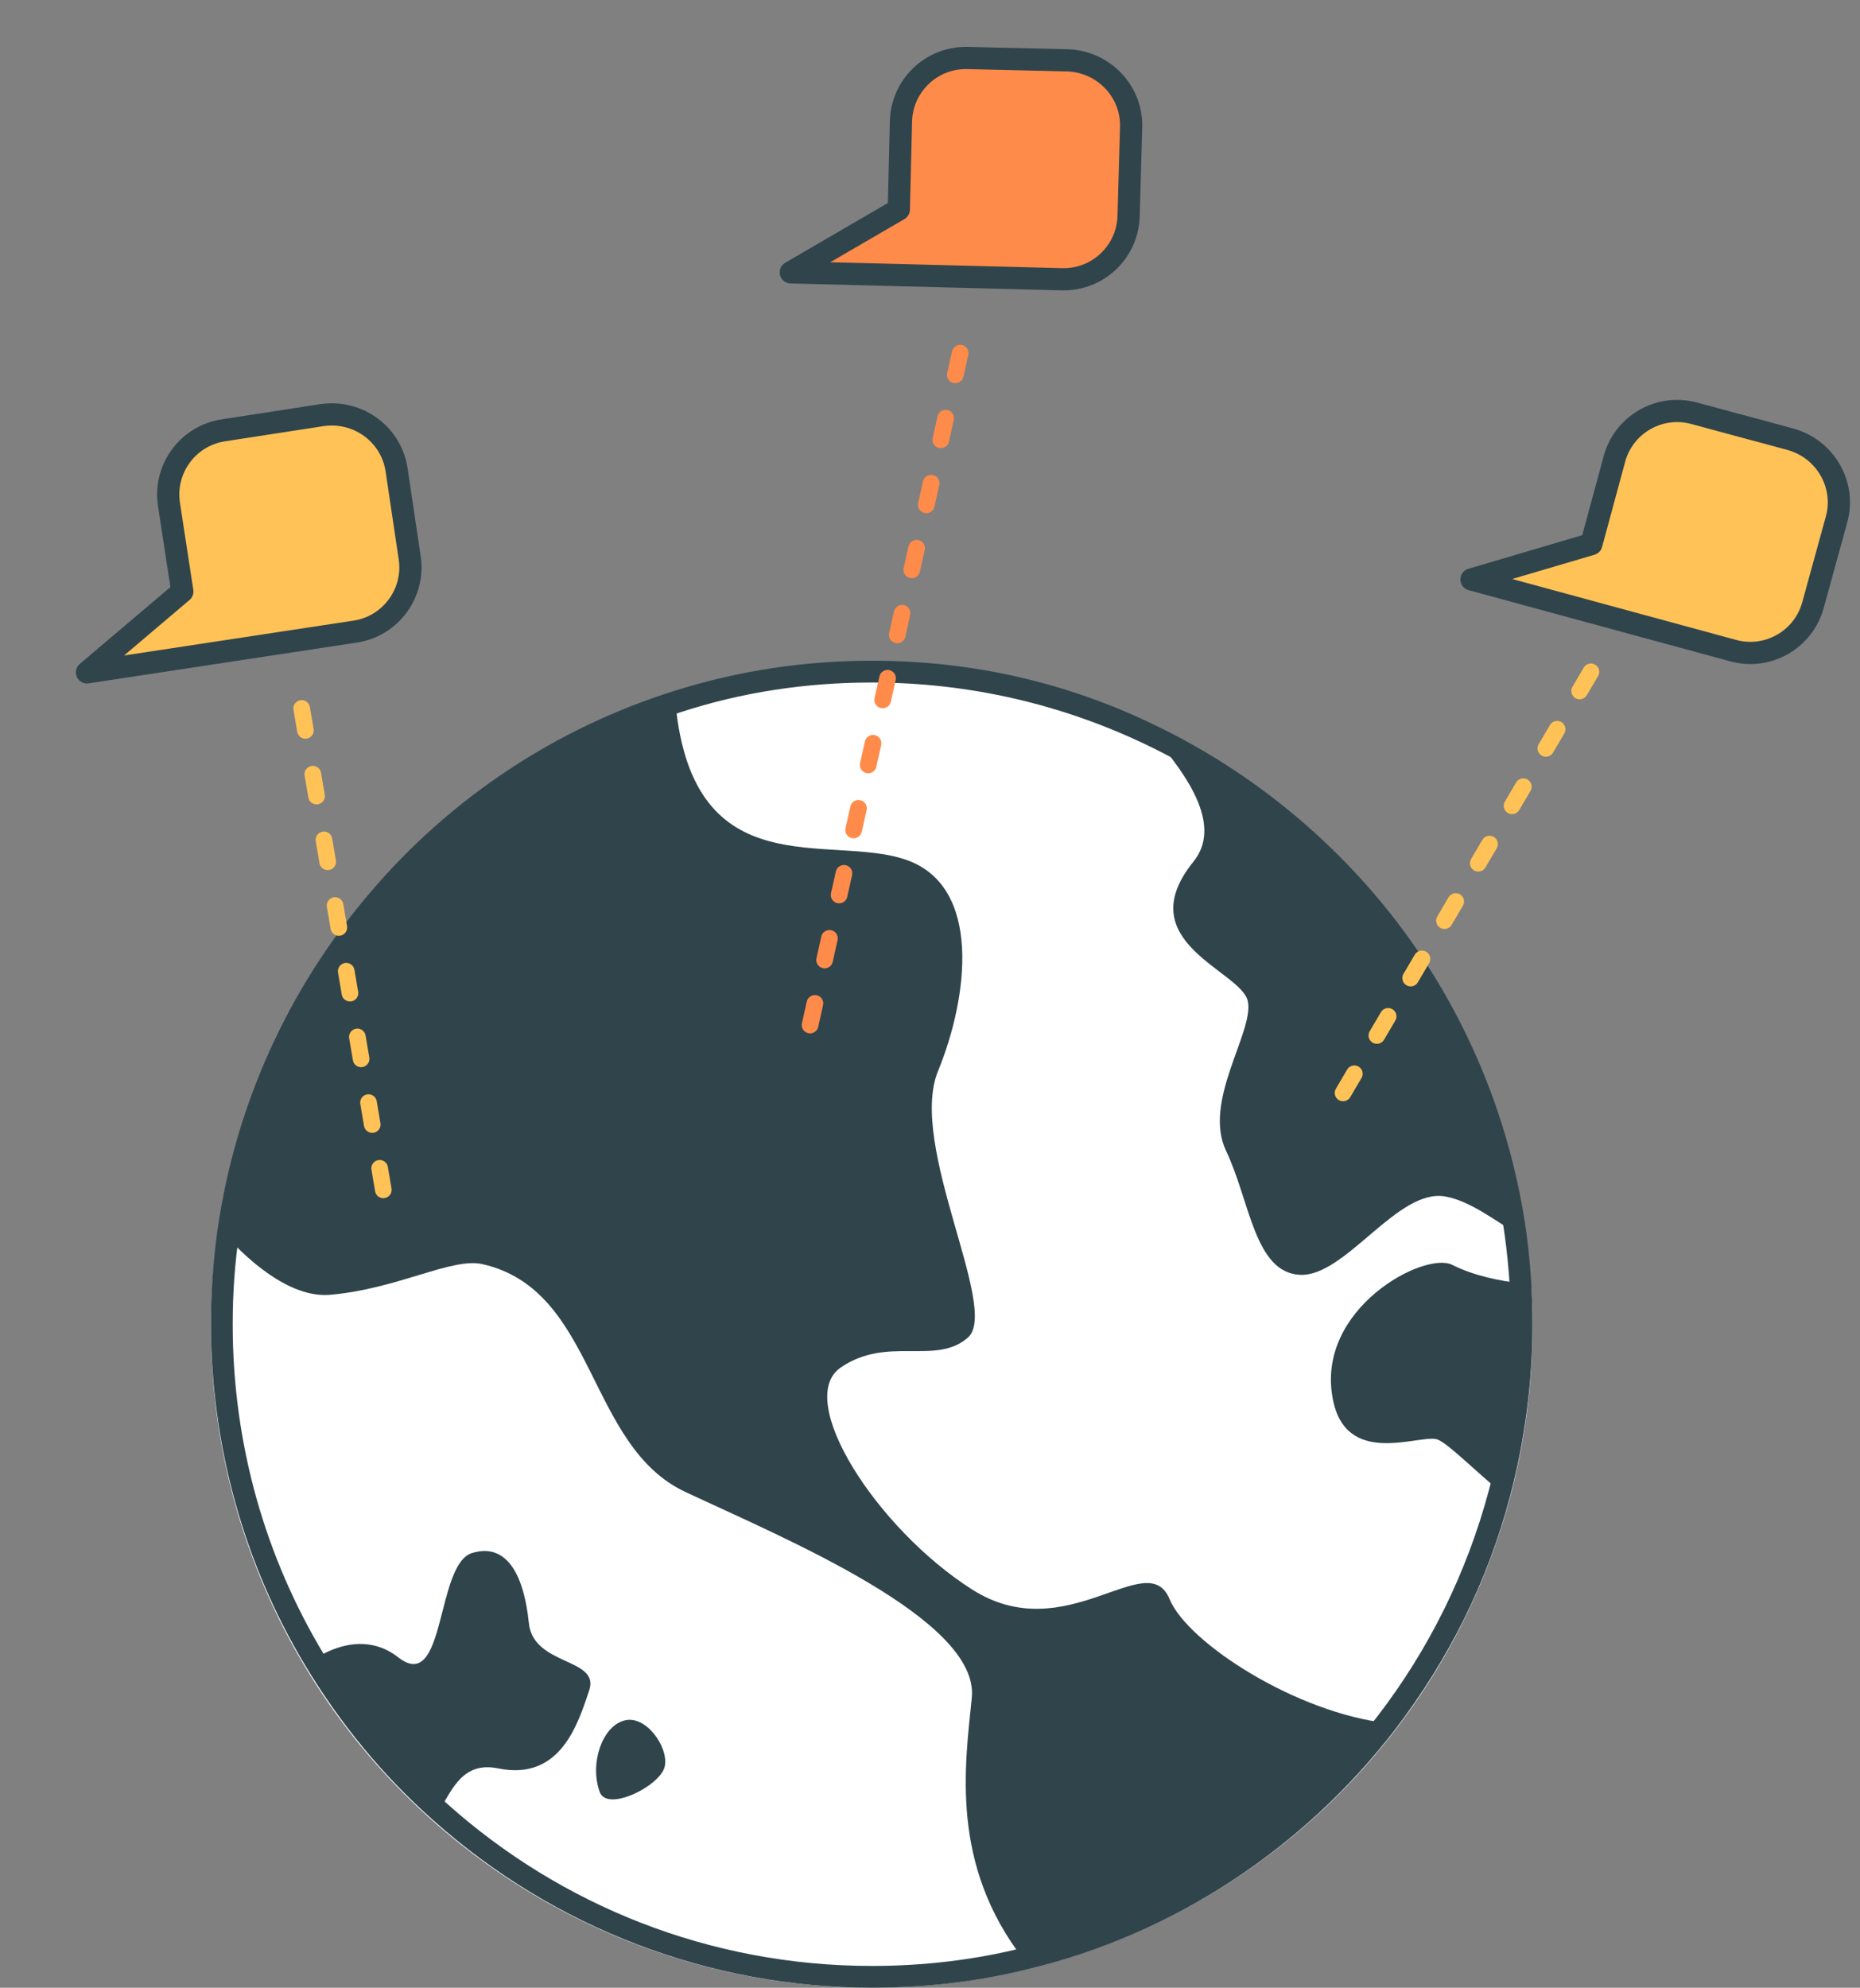 <svg width="335" height="358" viewBox="0 0 335 358" fill="none" xmlns="http://www.w3.org/2000/svg">
<rect x="0" y="0" width="335" height="358" fill="#808080" stroke="none"/>
<circle cx="157" cy="239" r="119" fill="white"/>
<path d="M157.049 122.924C174.74 122.924 191.454 126.947 206.408 134.109C240.715 150.494 265.639 183.361 271.015 222.508C271.406 225.353 271.699 228.296 271.895 231.24C272.09 233.594 272.09 236.047 272.09 238.5C272.09 248.802 270.722 258.809 268.181 268.326C264.173 283.337 257.331 297.073 248.144 309.042C232.407 329.548 209.927 344.559 184.123 350.838C175.424 352.996 166.334 354.075 157.049 354.075C127.726 354.075 100.945 343.087 80.615 324.936C71.916 317.185 64.39 308.061 58.33 297.956C47.872 280.59 41.91 260.281 41.91 238.5C41.91 232.908 42.301 227.413 43.083 222.115C49.338 177.573 80.908 141.271 122.742 128.222C133.591 124.69 145.124 122.924 157.049 122.924ZM157.049 119C145.027 119 133.102 120.766 121.569 124.396C100.261 131.068 81.202 143.626 66.638 160.795C51.879 178.063 42.398 199.059 39.173 221.527C38.391 227.119 38 232.809 38 238.5C38 260.183 43.864 281.473 55.007 300.016C61.262 310.416 68.984 319.834 78.074 327.88C99.87 347.306 127.922 358 157.049 358C166.53 358 176.011 356.921 185.101 354.664C211.295 348.385 234.753 332.981 251.271 311.495C260.948 298.839 267.985 284.71 271.993 269.405C274.632 259.398 276 248.998 276 238.598C276 236.047 275.902 233.496 275.804 231.141C275.609 228.1 275.316 225.059 274.925 222.115C272.188 202.395 264.564 183.557 252.738 167.565C241.106 151.867 225.663 139.113 208.168 130.675C192.04 122.826 174.935 119 157.049 119Z" fill="#30444C"/>
<path d="M250 310.362C233.885 331.281 210.863 346.594 184.438 353C171.025 335.785 173.827 317.869 175.029 305.758C176.43 291.646 141.196 277.033 123.48 268.726C105.663 260.418 107.464 232.394 86.945 227.689C81.439 226.388 71.83 232.093 59.519 233.194C53.213 233.795 46.006 228.59 40 221.784C46.406 176.344 78.737 139.312 121.578 126C121.578 126.3 121.678 126.6 121.678 126.901C124.981 159.93 149.304 150.121 163.117 154.825C176.93 159.529 174.428 179.547 168.923 192.959C163.518 206.371 180.133 235.797 174.328 240.901C168.522 246.006 159.814 240.501 151.406 246.306C142.998 252.111 157.912 275.331 175.029 286.241C192.045 297.151 206.659 278.234 210.663 288.043C213.966 295.95 233.584 308.561 250 310.362Z" fill="#30444C"/>
<path d="M273.537 222.401C268.937 219.601 264.737 216.301 260.337 215.501C251.737 213.901 242.337 230.001 234.137 229.601C225.937 229.201 225.137 216.301 220.837 207.301C216.537 198.301 225.937 185.801 224.737 180.301C223.537 174.801 203.237 169.701 214.937 155.201C220.037 148.901 214.437 140.201 207.437 132.201C242.537 148.901 268.037 182.401 273.537 222.401Z" fill="#30444C"/>
<path d="M106.136 304.401C104.136 310.301 101.036 320.801 89.736 318.501C83.436 317.201 81.436 322.101 78.836 326.701C69.936 318.801 62.236 309.501 56.036 299.201C60.636 296.001 66.636 294.501 71.736 298.501C80.336 305.201 78.436 281.701 85.036 279.701C91.636 277.701 94.436 284.401 95.236 292.201C95.936 300.101 108.036 298.501 106.136 304.401Z" fill="#30444C"/>
<path d="M108.037 322.801C109.437 326.401 119.037 321.601 119.737 318.101C120.437 314.601 116.237 308.701 112.337 309.901C108.437 311.001 106.137 317.701 108.037 322.801Z" fill="#30444C"/>
<path d="M274.637 238.601C274.637 249.101 273.237 259.301 270.637 269.001C265.437 264.701 260.537 259.701 258.737 259.201C255.337 258.401 242.337 264.301 240.037 251.901C236.937 235.701 256.537 225.301 261.537 227.801C265.537 229.801 270.036 230.701 274.436 231.201C274.636 233.701 274.637 236.101 274.637 238.601Z" fill="#30444C"/>
<path d="M54.337 127.601L69.037 214.301" stroke="#FFC257" stroke-width="3" stroke-miterlimit="10" stroke-linecap="round" stroke-linejoin="round" stroke-dasharray="4 8"/>
<path d="M172.937 63.601L145.837 184.901" stroke="#FF8B4A" stroke-width="3" stroke-miterlimit="10" stroke-linecap="round" stroke-linejoin="round" stroke-dasharray="4 8"/>
<path d="M286.536 121L240.036 200.001" stroke="#FFC257" stroke-width="3" stroke-miterlimit="10" stroke-linecap="round" stroke-linejoin="round" stroke-dasharray="4 8"/>
<path d="M203.725 22.887L203.269 38.915C203.101 45.302 197.798 50.439 191.315 50.297L142.432 49.052L161.886 37.731L162.272 21.826C162.441 15.439 167.743 10.302 174.226 10.444L192.219 10.864C198.826 11.074 203.893 16.5 203.725 22.887Z" fill="#FF8B4A"/>
<path d="M203.725 22.887L203.269 38.915C203.101 45.302 197.798 50.439 191.315 50.297L142.432 49.052L161.886 37.731L162.272 21.826C162.441 15.439 167.743 10.302 174.226 10.444L192.219 10.864C198.826 11.074 203.893 16.5 203.725 22.887Z" stroke="#30444C" stroke-width="4" stroke-miterlimit="10" stroke-linecap="round" stroke-linejoin="round"/>
<path d="M71.425 84.587L73.787 100.447C74.741 106.764 70.421 112.751 64.014 113.749L15.67 121.094L32.837 106.538L30.429 90.811C29.475 84.493 33.794 78.507 40.202 77.509L57.99 74.767C64.531 73.816 70.471 78.269 71.425 84.587Z" fill="#FFC257"/>
<path d="M71.425 84.587L73.787 100.447C74.741 106.764 70.421 112.751 64.014 113.749L15.67 121.094L32.837 106.538L30.429 90.811C29.475 84.493 33.794 78.507 40.202 77.509L57.99 74.767C64.531 73.816 70.471 78.269 71.425 84.587Z" stroke="#30444C" stroke-width="4" stroke-miterlimit="10" stroke-linecap="round" stroke-linejoin="round"/>
<path d="M330.786 93.523L326.531 108.984C324.848 115.147 318.477 118.876 312.213 117.197L265.029 104.361L286.616 97.992L290.775 82.635C292.457 76.471 298.829 72.743 305.092 74.422L322.47 79.109C328.836 80.885 332.468 87.36 330.786 93.523Z" fill="#FFC257"/>
<path d="M330.786 93.523L326.531 108.984C324.848 115.147 318.477 118.876 312.213 117.197L265.029 104.361L286.616 97.992L290.775 82.635C292.457 76.471 298.829 72.743 305.092 74.422L322.47 79.109C328.836 80.885 332.468 87.36 330.786 93.523Z" stroke="#30444C" stroke-width="4" stroke-miterlimit="10" stroke-linecap="round" stroke-linejoin="round"/>
</svg>
